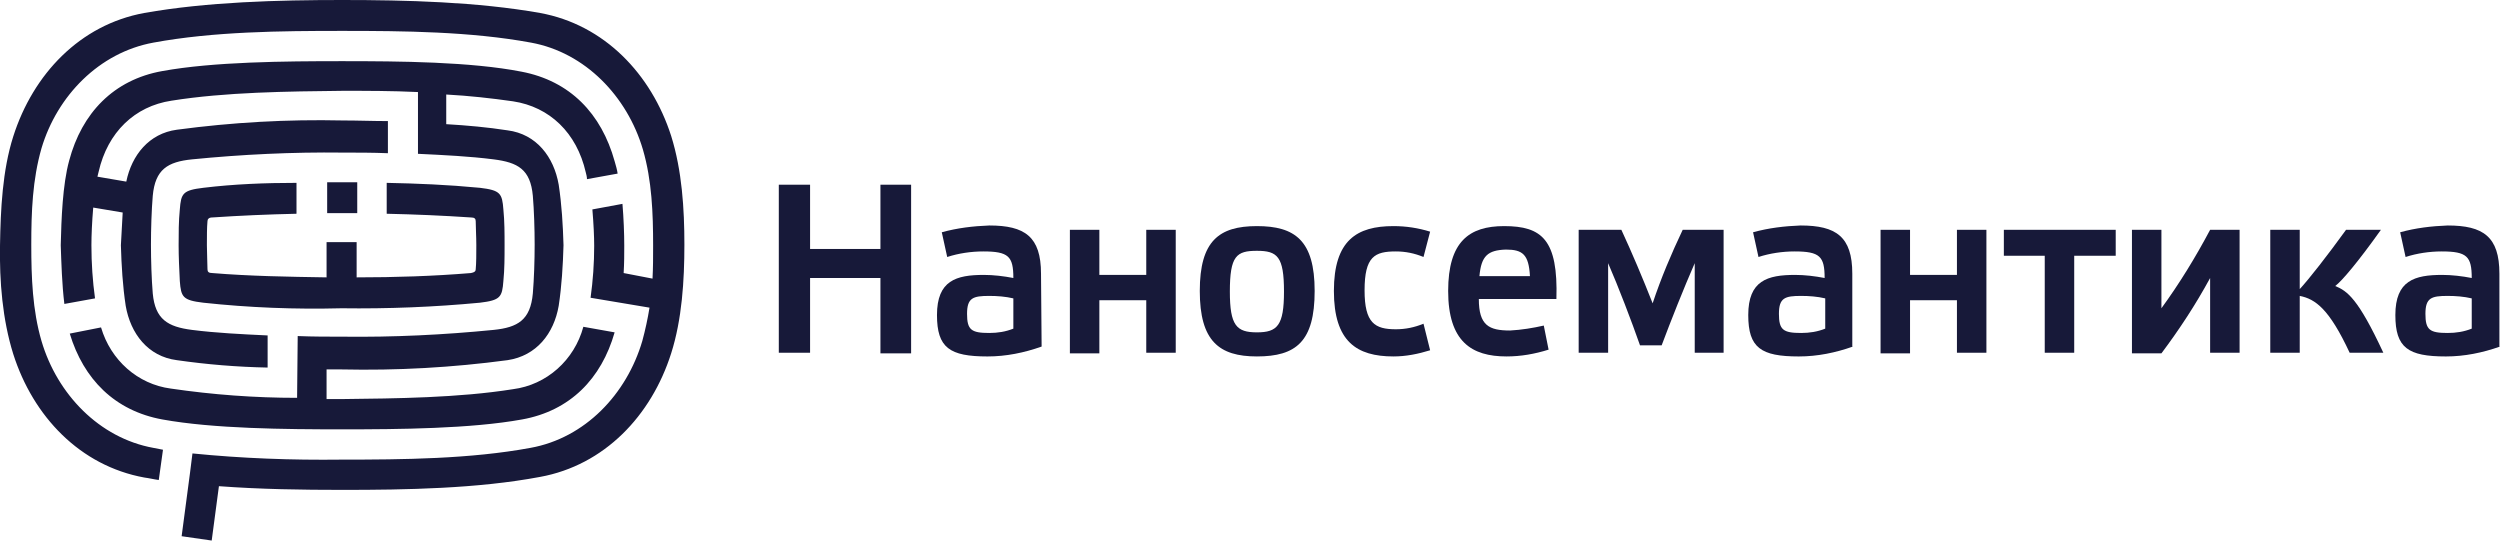 <?xml version="1.0" encoding="UTF-8"?> <svg xmlns="http://www.w3.org/2000/svg" width="222" height="48" viewBox="0 0 222 48" fill="none"> <g clip-path="url(#clip0)"> <path d="M15.862 21.778C15.862 20.736 15.862 19.639 15.968 18.597C16.075 17.17 16.235 16.896 18.051 16.677C20.775 16.347 23.552 16.238 26.329 16.238V18.981C23.819 19.035 21.309 19.145 18.852 19.31C18.532 19.31 18.425 19.474 18.425 19.639C18.372 20.187 18.372 21.01 18.372 21.778C18.372 22.546 18.425 23.369 18.425 23.918C18.425 24.137 18.532 24.247 18.852 24.247C22.163 24.521 25.581 24.576 28.999 24.631V21.504H31.669V24.631C35.087 24.631 38.505 24.521 41.816 24.247C42.136 24.192 42.243 24.082 42.243 23.918C42.297 23.369 42.297 22.546 42.297 21.778C42.297 21.01 42.243 20.187 42.243 19.639C42.243 19.419 42.136 19.31 41.816 19.31C39.359 19.145 36.849 19.035 34.339 18.981V16.238C37.063 16.293 39.733 16.402 42.617 16.677C44.433 16.896 44.593 17.17 44.7 18.597C44.806 19.639 44.806 20.736 44.806 21.778C44.806 22.821 44.806 23.918 44.7 24.96C44.593 26.386 44.433 26.661 42.617 26.88C38.558 27.264 34.446 27.429 30.334 27.374C26.222 27.483 22.11 27.319 18.051 26.88C16.235 26.661 16.075 26.386 15.968 24.96C15.915 23.863 15.862 22.821 15.862 21.778ZM26.382 35.328C22.644 35.328 18.906 35.054 15.167 34.505C12.23 34.121 9.827 31.982 8.972 29.074L6.195 29.623C7.424 33.682 10.201 36.48 14.42 37.248C18.959 38.071 25.314 38.126 30.387 38.126C35.461 38.126 41.816 38.071 46.355 37.248C50.627 36.48 53.404 33.627 54.579 29.513L51.802 29.019C51.001 31.982 48.545 34.176 45.554 34.56C40.748 35.328 35.194 35.383 30.334 35.438H28.999V32.805H30.334C35.247 32.914 40.16 32.64 45.074 31.982C47.637 31.598 49.186 29.623 49.613 27.154C49.88 25.399 49.987 23.589 50.04 21.778C49.987 19.968 49.88 18.158 49.613 16.402C49.186 13.934 47.637 11.904 45.074 11.575C43.311 11.301 41.495 11.136 39.626 11.026V8.393C41.656 8.503 43.632 8.722 45.554 8.997C48.812 9.49 51.215 11.794 52.016 15.305C52.069 15.525 52.123 15.689 52.123 15.909L54.846 15.415C54.793 15.031 54.686 14.702 54.579 14.318C53.404 10.094 50.627 7.186 46.302 6.363C41.816 5.486 35.514 5.431 30.387 5.431C25.261 5.431 18.959 5.486 14.42 6.309C10.094 7.077 7.264 10.039 6.142 14.263C5.555 16.402 5.448 19.474 5.394 21.778C5.448 23.314 5.501 25.234 5.715 26.99L8.438 26.496C8.225 24.96 8.118 23.369 8.118 21.778C8.118 20.901 8.171 19.694 8.278 18.432L10.895 18.871C10.842 19.803 10.788 20.791 10.735 21.778C10.788 23.589 10.895 25.399 11.162 27.154C11.589 29.623 13.138 31.653 15.701 31.982C18.372 32.366 21.042 32.585 23.765 32.64V29.787C21.469 29.678 19.173 29.568 17.037 29.294C14.9 29.019 13.779 28.361 13.565 26.057C13.458 24.795 13.405 23.095 13.405 21.723C13.405 20.352 13.458 18.651 13.565 17.39C13.779 15.031 14.9 14.373 17.037 14.153C21.469 13.714 25.955 13.495 30.441 13.55C31.723 13.55 33.058 13.55 34.446 13.605V10.752C33.111 10.752 31.776 10.697 30.441 10.697C25.528 10.587 20.614 10.862 15.701 11.52C13.245 11.849 11.696 13.769 11.215 16.128L8.652 15.689C8.705 15.525 8.705 15.415 8.759 15.25C9.56 11.739 11.963 9.435 15.221 8.942C20.027 8.174 25.581 8.119 30.441 8.064C32.577 8.064 34.82 8.064 37.116 8.174V13.659C39.413 13.769 41.709 13.879 43.845 14.153C45.981 14.427 47.103 15.031 47.316 17.39C47.423 18.651 47.477 20.352 47.477 21.723C47.477 23.095 47.423 24.795 47.316 26.057C47.103 28.416 45.981 29.074 43.845 29.294C39.413 29.733 34.927 29.952 30.441 29.897C29.159 29.897 27.824 29.897 26.436 29.842L26.382 35.328ZM57.677 27.319C57.517 28.306 57.303 29.294 57.036 30.281C55.648 34.999 51.963 38.894 47.103 39.771C41.763 40.759 35.781 40.814 30.334 40.814C25.901 40.869 21.469 40.704 17.09 40.265L16.876 41.966L16.129 47.616L18.799 48L19.44 43.173C23.125 43.447 26.863 43.502 30.387 43.502C36.102 43.502 42.403 43.392 47.957 42.35C53.672 41.307 57.837 36.919 59.599 31.378C60.561 28.361 60.774 24.905 60.774 21.723C60.774 18.542 60.561 15.141 59.599 12.069C57.837 6.583 53.672 2.194 47.957 1.152C42.403 0.165 36.048 0 30.387 0C24.727 0 18.372 0.165 12.818 1.152C7.103 2.194 2.938 6.583 1.175 12.123C0.214 15.141 0.054 18.597 0.001 21.778C-0.053 24.96 0.214 28.361 1.175 31.433C2.938 36.974 7.103 41.362 12.818 42.405C13.245 42.459 13.672 42.569 14.099 42.624L14.473 39.936L13.619 39.771C8.812 38.894 5.074 34.999 3.685 30.281C2.884 27.538 2.778 24.631 2.778 21.723C2.778 18.816 2.884 15.963 3.685 13.166C5.074 8.503 8.812 4.663 13.619 3.785C18.959 2.798 24.94 2.743 30.387 2.743C35.835 2.743 41.816 2.798 47.156 3.785C51.963 4.663 55.701 8.558 57.089 13.275C57.89 16.018 57.997 18.926 57.997 21.833C57.997 22.821 57.997 23.753 57.944 24.741L55.38 24.247C55.434 23.369 55.434 22.546 55.434 21.833C55.434 20.736 55.38 19.365 55.274 18.103L52.603 18.597C52.71 19.858 52.764 21.01 52.764 21.833C52.764 23.369 52.657 24.905 52.443 26.441L57.677 27.319ZM29.052 16.183H31.723V18.926H29.052V16.183Z" fill="#171939"></path> <path d="M71.935 31.323H69.158V16.402H71.935V22.108H78.183V16.402H80.907V31.378H78.183V24.686H71.935V31.323Z" fill="#171939"></path> <path d="M92.496 30.775C90.947 31.323 89.345 31.653 87.689 31.653C84.325 31.653 83.204 30.885 83.204 27.977C83.204 24.905 84.912 24.412 87.369 24.412C88.224 24.412 89.131 24.521 89.986 24.686C89.986 22.766 89.559 22.327 87.316 22.327C86.248 22.327 85.126 22.491 84.112 22.821L83.631 20.626C85.019 20.242 86.408 20.078 87.85 20.023C91.001 20.023 92.442 21.01 92.442 24.302L92.496 30.775ZM89.986 26.496C89.292 26.331 88.544 26.277 87.85 26.277C86.408 26.277 85.874 26.441 85.874 27.867C85.874 29.294 86.248 29.568 87.85 29.568C88.597 29.568 89.292 29.458 89.986 29.184V26.496Z" fill="#171939"></path> <path d="M97.623 26.715V31.378H95.006V20.407H97.623V24.411H101.788V20.407H104.405V31.323H101.788V26.66H97.623V26.715Z" fill="#171939"></path> <path d="M106.541 25.838C106.541 21.394 108.25 20.078 111.614 20.078C114.979 20.078 116.741 21.339 116.741 25.838C116.741 30.336 115.086 31.652 111.614 31.652C108.25 31.652 106.541 30.281 106.541 25.838ZM109.211 25.892C109.211 28.91 109.799 29.513 111.614 29.513C113.43 29.513 114.018 28.91 114.018 25.892C114.018 22.766 113.43 22.272 111.614 22.272C109.799 22.272 109.211 22.711 109.211 25.892Z" fill="#171939"></path> <path d="M126.995 31.104C125.927 31.433 124.859 31.652 123.737 31.652C120.48 31.652 118.45 30.336 118.45 25.838C118.45 21.339 120.48 20.078 123.737 20.078C124.859 20.078 125.927 20.242 126.995 20.571L126.407 22.82C125.606 22.491 124.805 22.327 123.951 22.327C122.082 22.327 121.174 22.766 121.174 25.783C121.174 28.69 122.082 29.239 123.951 29.239C124.805 29.239 125.606 29.074 126.407 28.745L126.995 31.104Z" fill="#171939"></path> <path d="M137.515 31.049C136.287 31.433 135.059 31.652 133.777 31.652C130.679 31.652 128.597 30.336 128.597 25.838C128.597 21.449 130.466 20.078 133.563 20.078C136.928 20.078 138.37 21.285 138.209 26.551H131.32C131.32 28.91 132.228 29.349 134.097 29.349C135.112 29.294 136.127 29.129 137.088 28.91L137.515 31.049ZM131.374 24.521H135.86C135.753 22.601 135.219 22.162 133.723 22.162C132.121 22.217 131.534 22.711 131.374 24.521Z" fill="#171939"></path> <path d="M149.424 20.407H153.056V31.323H150.492V23.369C149.531 25.563 148.356 28.526 147.555 30.665H145.633C144.885 28.526 143.71 25.454 142.802 23.369V31.323H140.186V20.407H143.977C144.938 22.491 145.846 24.631 146.754 26.935C147.502 24.686 148.41 22.546 149.424 20.407Z" fill="#171939"></path> <path d="M164.537 30.775C162.989 31.323 161.387 31.653 159.731 31.653C156.367 31.653 155.245 30.885 155.245 27.977C155.245 24.905 156.954 24.412 159.411 24.412C160.265 24.412 161.173 24.521 162.027 24.686C162.027 22.766 161.6 22.327 159.357 22.327C158.289 22.327 157.168 22.491 156.153 22.821L155.672 20.626C157.061 20.242 158.449 20.078 159.891 20.023C163.042 20.023 164.484 21.01 164.484 24.302V30.775H164.537V30.775ZM162.081 26.496C161.387 26.331 160.639 26.277 159.945 26.277C158.503 26.277 157.969 26.441 157.969 27.867C157.969 29.294 158.343 29.568 159.945 29.568C160.692 29.568 161.387 29.458 162.081 29.184V26.496Z" fill="#171939"></path> <path d="M169.611 26.715V31.378H166.994V20.407H169.611V24.411H173.776V20.407H176.393V31.323H173.776V26.66H169.611V26.715Z" fill="#171939"></path> <path d="M184.19 31.323H181.573V22.711H177.942V20.407H187.875V22.711H184.19V31.323Z" fill="#171939"></path> <path d="M196.259 24.686C194.978 27.044 193.536 29.239 191.934 31.378H189.317V20.407H191.934V27.374C193.536 25.179 194.978 22.82 196.259 20.407H198.876V31.323H196.259V24.686Z" fill="#171939"></path> <path d="M208.649 31.323C206.833 27.428 205.605 26.551 204.216 26.276V31.323H201.6V20.407H204.216V25.673C205.071 24.741 206.62 22.766 208.329 20.407H211.426C209.397 23.259 207.955 24.96 207.367 25.399C208.435 25.838 209.397 26.496 211.64 31.323H208.649Z" fill="#171939"></path> <path d="M222 30.775C220.452 31.323 218.849 31.653 217.194 31.653C213.83 31.653 212.708 30.885 212.708 27.977C212.708 24.905 214.417 24.412 216.874 24.412C217.728 24.412 218.636 24.521 219.49 24.686C219.49 22.766 219.063 22.327 216.82 22.327C215.752 22.327 214.631 22.491 213.616 22.821L213.135 20.626C214.524 20.242 215.912 20.078 217.354 20.023C220.505 20.023 221.947 21.01 221.947 24.302V30.775H222V30.775ZM219.49 26.496C218.796 26.331 218.048 26.277 217.354 26.277C215.912 26.277 215.378 26.441 215.378 27.867C215.378 29.294 215.752 29.568 217.354 29.568C218.102 29.568 218.796 29.458 219.49 29.184V26.496Z" fill="#171939"></path> </g> <defs> <clipPath id="clip0"> <rect width="222" height="48" fill="white"></rect> </clipPath> </defs> </svg> 